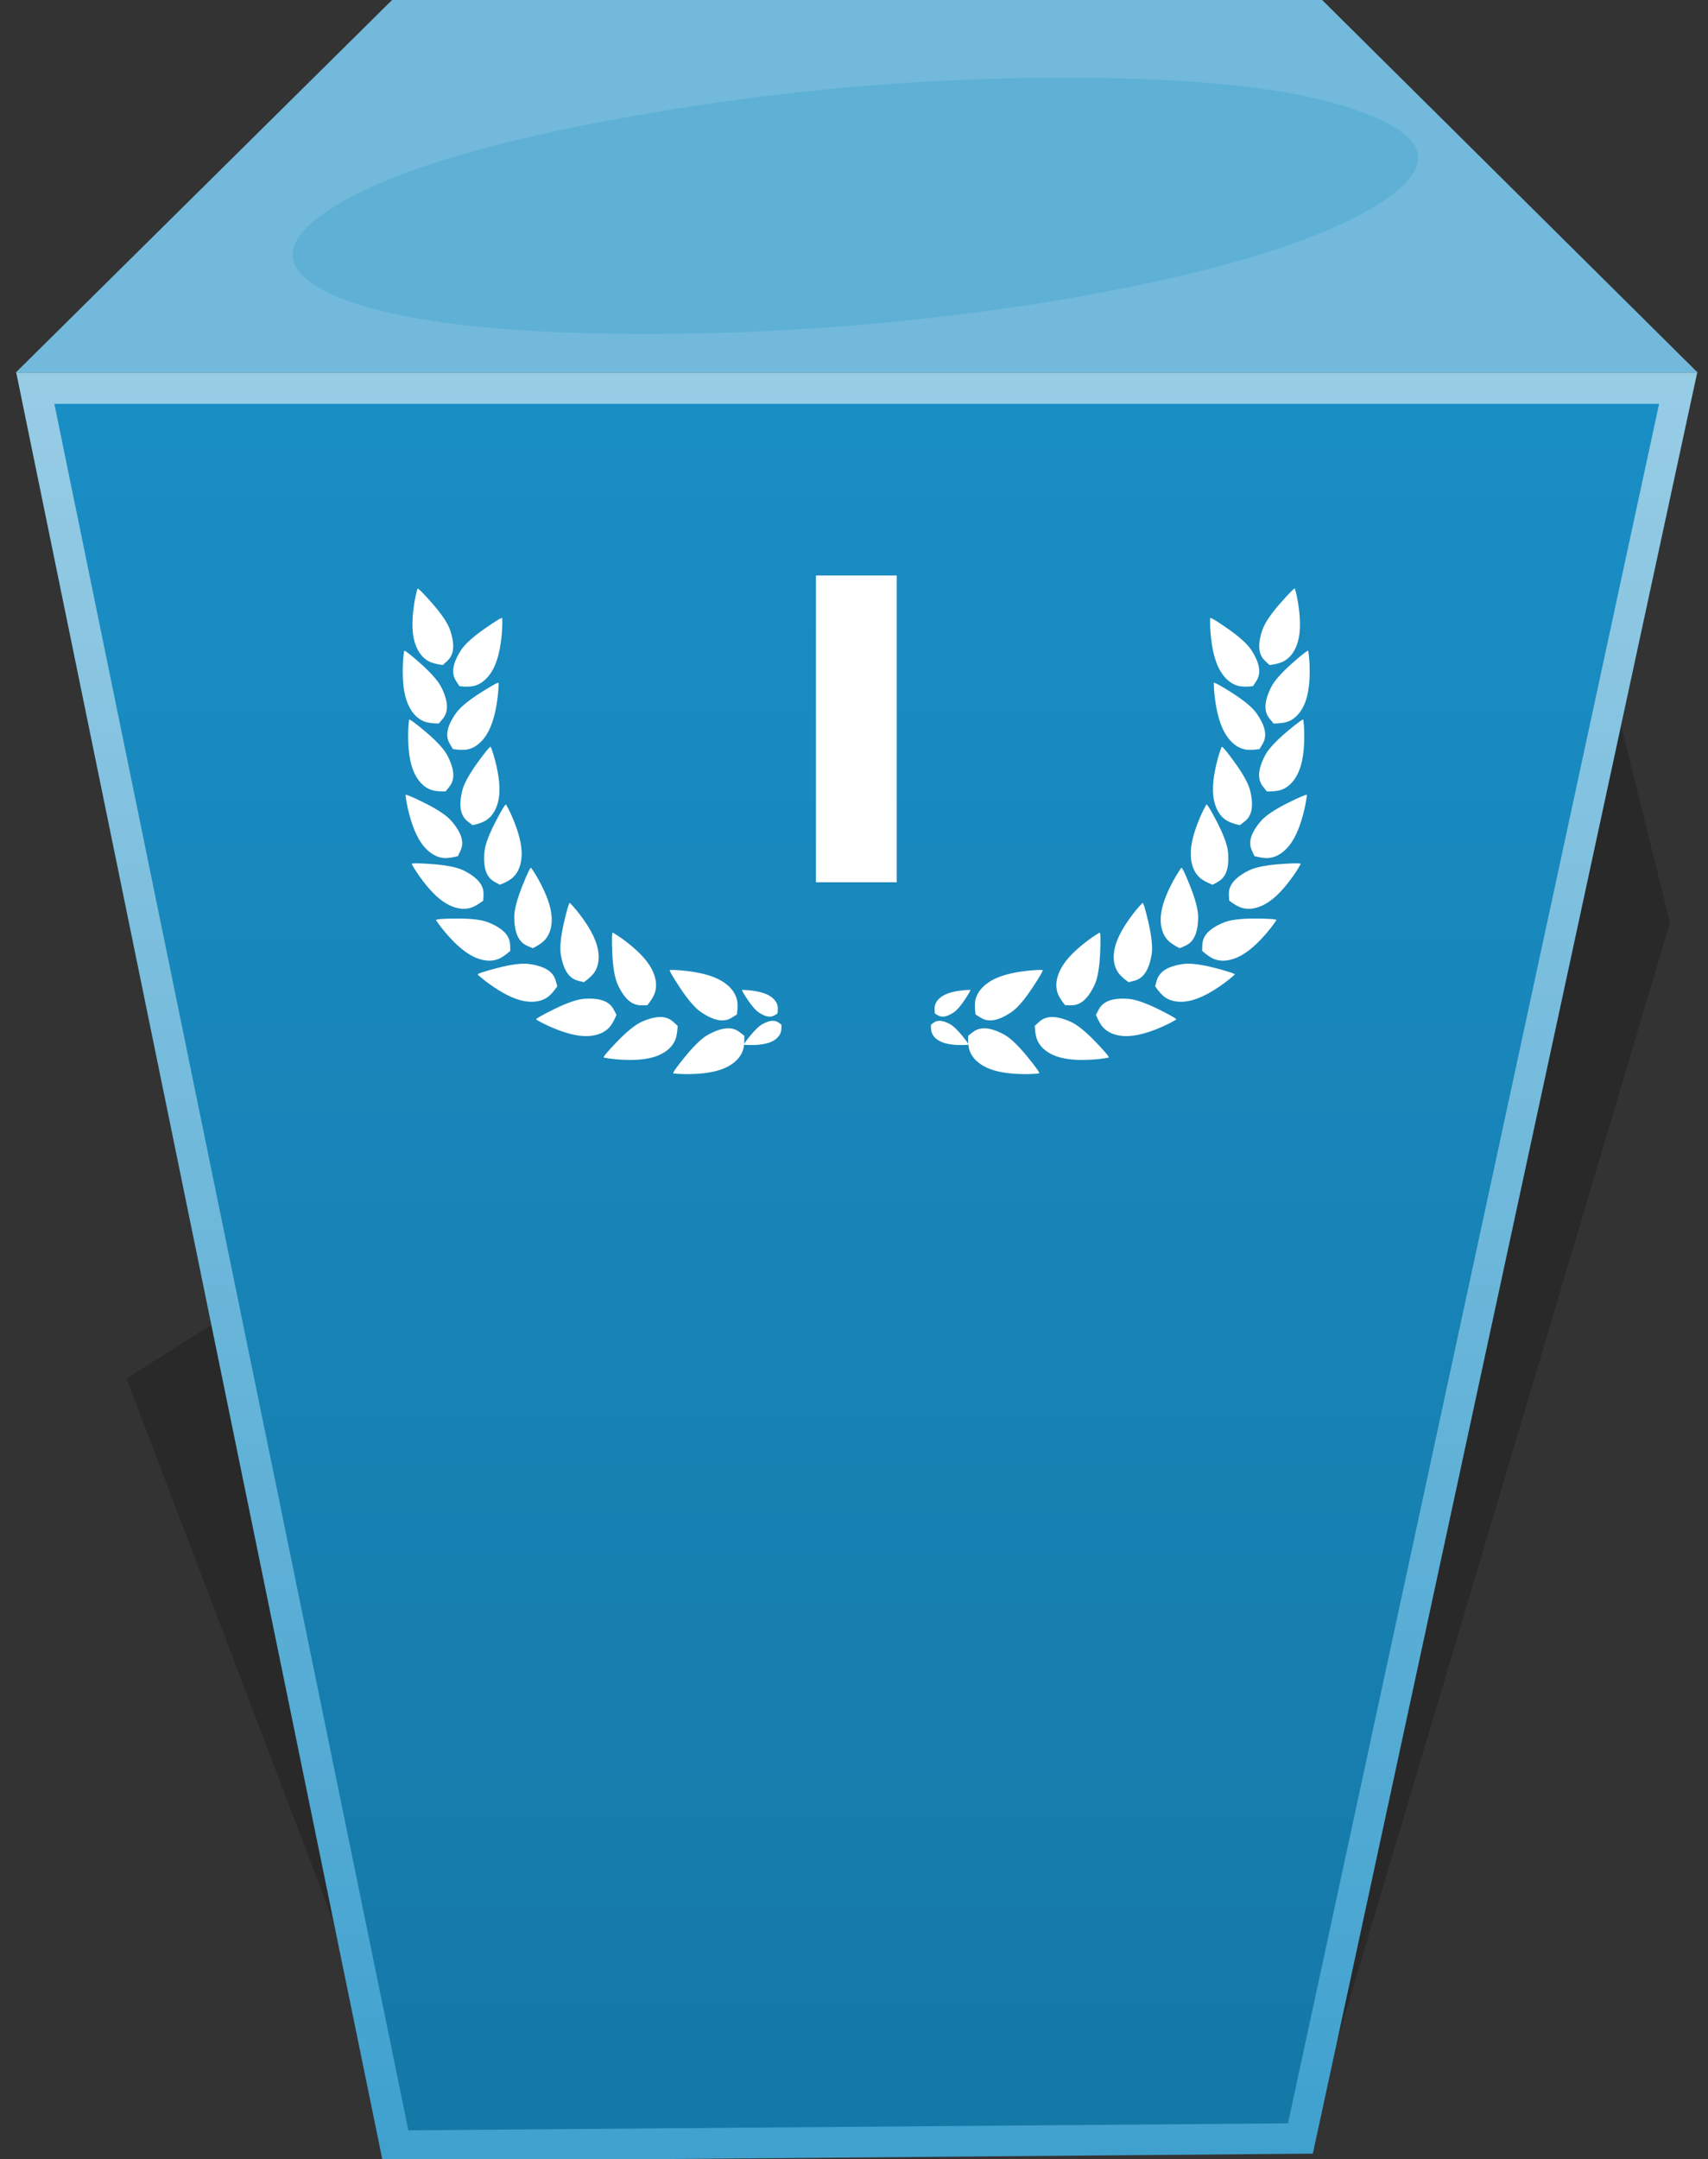 <?xml version="1.0" encoding="utf-8"?><svg id="icoRanking" image-rendering="auto" baseProfile="basic" version="1.1" x="0px" y="0px" width="110" height="139" xmlns="http://www.w3.org/2000/svg" xmlns:xlink="http://www.w3.org/1999/xlink"><rect width="100%" height="100%" fill="#333333" stroke="none"/><defs><g id="3-Navegador_6--Resultados_Animaciones_icoLaurelRama" overflow="visible"><g><use xlink:href="#3-Navegador_6--Resultados_Animaciones_icoLaurelHoja" transform="matrix(.658 .215 -.215 .658 15.85 45.25)"/><use xlink:href="#3-Navegador_6--Resultados_Animaciones_icoLaurelHoja" transform="matrix(.499 -.48 -.48 -.499 20.65 47.05)"/><use xlink:href="#3-Navegador_6--Resultados_Animaciones_icoLaurelHoja" transform="matrix(.674 .16 -.16 .674 47.6 34.2)"/><use xlink:href="#3-Navegador_6--Resultados_Animaciones_icoLaurelHoja" transform="matrix(.181 -.668 -.668 -.181 66.55 30.7)"/><use xlink:href="#3-Navegador_6--Resultados_Animaciones_icoLaurelHoja" transform="matrix(.688 -.078 .078 .688 74.4 23)"/><use xlink:href="#3-Navegador_6--Resultados_Animaciones_icoLaurelHoja" transform="matrix(-.004 -.693 -.693 .004 96.4 11.45)"/><use xlink:href="#3-Navegador_6--Resultados_Animaciones_icoLaurelHoja" transform="matrix(.658 -.216 .216 .658 99.8 3.75)"/><use xlink:href="#3-Navegador_6--Resultados_Animaciones_icoLaurelHoja" transform="matrix(-.109 -.684 -.684 .109 118.7 -11.25)"/><use xlink:href="#3-Navegador_6--Resultados_Animaciones_icoLaurelHoja" transform="matrix(.585 -.37 .37 .585 118.3 -17.3)"/><use xlink:href="#3-Navegador_6--Resultados_Animaciones_icoLaurelHoja" transform="matrix(-.176 -.67 -.67 .176 129.35 -46.6)"/><use xlink:href="#3-Navegador_6--Resultados_Animaciones_icoLaurelHoja" transform="matrix(.553 -.416 .416 .553 126.8 -44.4)"/><use xlink:href="#3-Navegador_6--Resultados_Animaciones_icoLaurelHoja" transform="matrix(-.274 -.636 -.636 .274 137.2 -79.85)"/><use xlink:href="#3-Navegador_6--Resultados_Animaciones_icoLaurelHoja" transform="matrix(.355 -.595 .595 .355 133.3 -66.65)"/><use xlink:href="#3-Navegador_6--Resultados_Animaciones_icoLaurelHoja" transform="matrix(-.489 -.49 -.49 .489 138.5 -122)"/><use xlink:href="#3-Navegador_6--Resultados_Animaciones_icoLaurelHoja" transform="matrix(.204 -.662 .662 .204 132.9 -98.3)"/><use xlink:href="#3-Navegador_6--Resultados_Animaciones_icoLaurelHoja" transform="matrix(.187 -.667 .667 .187 130.2 -132.6)"/><use xlink:href="#3-Navegador_6--Resultados_Animaciones_icoLaurelHoja" transform="matrix(-.467 -.511 -.511 .467 129.9 -152.55)"/><use xlink:href="#3-Navegador_6--Resultados_Animaciones_icoLaurelHoja" transform="matrix(.103 -.685 .685 .103 122.75 -160.45)"/><use xlink:href="#3-Navegador_6--Resultados_Animaciones_icoLaurelHoja" transform="matrix(.348 .114 -.114 .348 -5 46.6)"/><use xlink:href="#3-Navegador_6--Resultados_Animaciones_icoLaurelHoja" transform="matrix(.264 -.254 -.254 -.264 -2.45 47.55)"/></g></g><g id="3-Navegador_6--Resultados_Animaciones_icoLaurelHoja" overflow="visible"><g><g id="Layer6_0_FILL"><path fill="#FFF" stroke="none" d="M45.35 18.8Q52.9 15.15 58.4 11.35 58.7 10.4 45 4.65 30.1 -1.55 22.2 -1.6 9.45 -1.65 4.2 3.45 2.4 5.15 1.2 7.8 .5 9.25 -.5 11.6 2.55 17.9 5.6 20.7 10.95 25.55 19.95 25.8 30.3 26.1 45.35 18.8Z"/></g></g></g><linearGradient id="Gradient_1" gradientUnits="userSpaceOnUse" x1="55.1" y1="144.187" x2="55.1" y2="19.012" spreadMethod="pad"><stop offset="0%" stop-color="#FFF" stop-opacity=".149"/><stop offset="100%" stop-color="#FFF" stop-opacity=".568"/></linearGradient><linearGradient id="Gradient_2" gradientUnits="userSpaceOnUse" x1="55.1" y1="135.725" x2="55.1" y2="27.474" spreadMethod="pad"><stop offset="0%" stop-color="#000" stop-opacity=".149"/><stop offset="100%" stop-color="#000" stop-opacity="0"/></linearGradient></defs><g id="000-EXPORT-110x139_icoPodium1" overflow="visible"><g><g id="Layer5_0_FILL"><path fill="#000" fill-opacity=".2" stroke="none" d="M107.55 59.4L101.8 36.2 69 27.15 37.1 70.45 8.15 88.75 27.05 138.35 84.05 138.35 107.55 59.4Z"/></g></g><g><g id="Layer4_0_FILL"><path fill="#198EC5" stroke="none" d="M1.05 24L24.65 139.15 84.55 138.65 109.3 24 1.05 24Z"/><path fill="#72B9DB" stroke="none" d="M109.35 24L85.15 0 25.25 0 1 24 1.05 24 109.3 24 109.35 24Z"/></g></g><g><g id="Layer3_0_FILL"><path fill="#249BC4" fill-opacity=".247" stroke="none" d="M88.6 13.25Q94.2 9.85 88.3 7.45 82.5 5 68.6 5 54.7 5 40.9 7.45 27.2 9.85 21.6 13.25 16 16.7 21.8 19.15 27.7 21.5 41.6 21.5 55.5 21.5 69.2 19.15 83 16.7 88.6 13.25Z"/></g></g><g><g id="Layer2_0_FILL"><path fill="url(#Gradient_1)" stroke="none" d="M109.3 24L1.05 24 24.65 139.15 84.55 138.65 109.3 24M26.3 137.15L3.5 26 106.85 26 82.95 136.7 26.3 137.15Z"/><path fill="url(#Gradient_2)" stroke="none" d="M3.5 26L26.3 137.15 82.95 136.7 106.85 26 3.5 26Z"/></g></g><g id="icoResWin" transform="matrix(1.169 0 0 1.169 31.85 35.3)"><g><use xlink:href="#3-Navegador_6--Resultados_Animaciones_icoLaurelRama" transform="matrix(.107 .019 -.019 .107 25.7 20.95)"/><use xlink:href="#3-Navegador_6--Resultados_Animaciones_icoLaurelRama" transform="matrix(-.107 .019 .019 .107 14.15 20.95)"/></g></g><g><g id="Layer1_0_FILL"><path fill="#FFF" stroke="none" d="M57.75 37.05L52.55 37.05 52.55 56.8 57.75 56.8 57.75 37.05Z"/></g></g></g></svg>